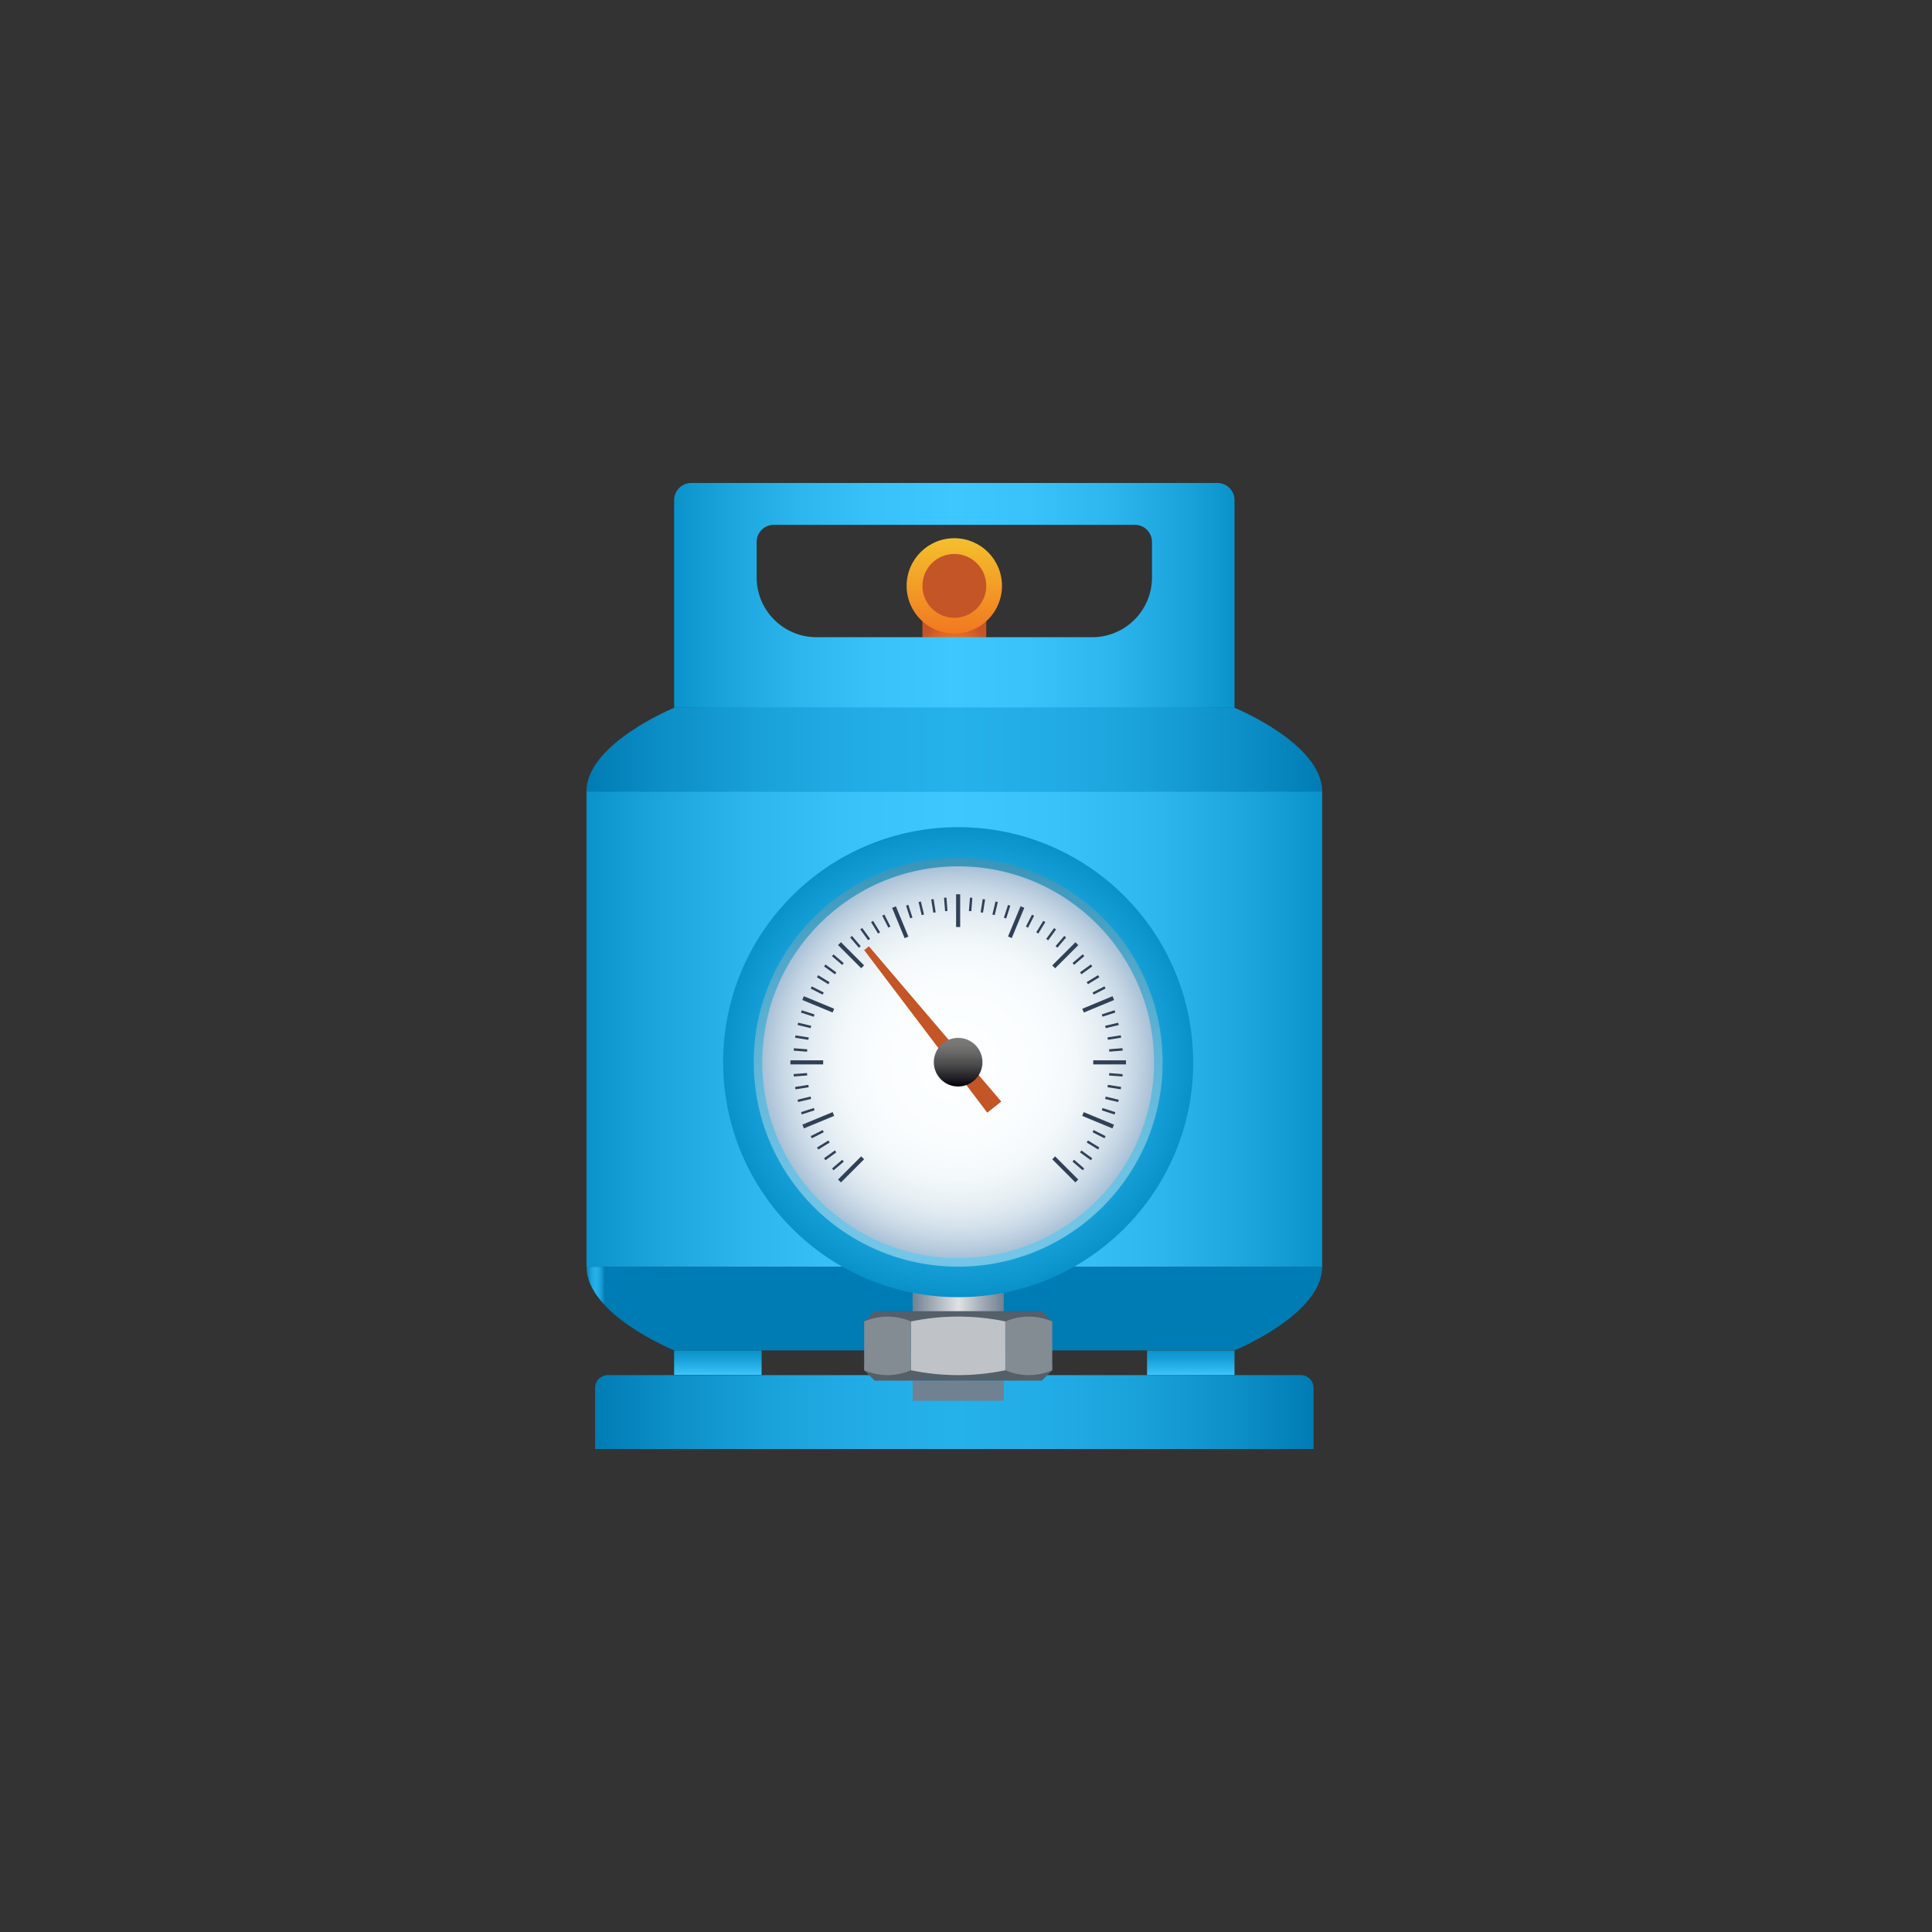 <svg width="56" height="56" viewBox="0 0 56 56" fill="none" xmlns="http://www.w3.org/2000/svg">
<rect x="0" y="0" width="56" height="56" fill="#333333" stroke="none"/>
<g clip-path="url(#clip0_15706_246)">
<path d="M28.587 17.907H26.737V19.9H28.587V17.907Z" fill="url(#paint0_radial_15706_246)"/>
<path d="M38.324 22.94H17V36.717H38.324V22.94Z" fill="url(#paint1_linear_15706_246)"/>
<path d="M22.075 39.141H19.54V39.853H22.075V39.141Z" fill="url(#paint2_linear_15706_246)"/>
<path d="M29.415 39.141H25.902V39.853H29.415V39.141Z" fill="url(#paint3_linear_15706_246)"/>
<path d="M35.784 20.516H19.541C19.541 20.516 17 21.553 17 22.94H38.324C38.324 21.553 35.784 20.516 35.784 20.516Z" fill="url(#paint4_linear_15706_246)"/>
<path d="M35.289 14C35.56 14 35.783 14.223 35.783 14.494V20.516H19.54V14.494C19.54 14.223 19.763 14 20.034 14H35.289ZM27.662 15.212H22.426C22.155 15.212 21.932 15.435 21.932 15.706V16.737C21.932 17.694 22.708 18.47 23.665 18.47H31.659C32.615 18.47 33.391 17.694 33.391 16.737V15.706C33.391 15.435 33.168 15.212 32.897 15.212H27.662Z" fill="url(#paint5_linear_15706_246)"/>
<path d="M27.662 36.717H17C17 38.104 19.541 39.141 19.541 39.141H35.784C35.784 39.141 38.324 38.104 38.324 36.717H27.662Z" fill="url(#paint6_linear_15706_246)"/>
<path d="M33.248 39.858H35.783V39.146H33.248V39.858Z" fill="url(#paint7_linear_15706_246)"/>
<path d="M27.661 39.858H17.621C17.414 39.858 17.249 40.023 17.249 40.23V42H38.074V40.23C38.074 40.023 37.909 39.858 37.702 39.858H27.661Z" fill="url(#paint8_linear_15706_246)"/>
<path d="M27.661 18.364C28.424 18.364 29.043 17.745 29.043 16.982C29.043 16.218 28.424 15.6 27.661 15.6C26.898 15.6 26.279 16.218 26.279 16.982C26.279 17.745 26.898 18.364 27.661 18.364Z" fill="url(#paint9_linear_15706_246)"/>
<path d="M27.662 17.907C28.173 17.907 28.587 17.493 28.587 16.982C28.587 16.471 28.173 16.057 27.662 16.057C27.151 16.057 26.737 16.471 26.737 16.982C26.737 17.493 27.151 17.907 27.662 17.907Z" fill="url(#paint10_radial_15706_246)"/>
<path d="M33.064 29.83L27.66 24.425L22.255 29.83L27.66 35.234L33.064 29.83Z" fill="white"/>
</g>
<g clip-path="url(#clip1_15706_246)">
<path d="M29.095 37.087H26.453V38.115H29.095V37.087Z" fill="url(#paint11_linear_15706_246)"/>
<path d="M29.095 40.019H26.453V40.603H29.095V40.019Z" fill="url(#paint12_linear_15706_246)"/>
<path d="M25.048 38.447V38.305L25.351 38.005H30.197L30.5 38.305V38.447H25.048Z" fill="#545F6A"/>
<path d="M25.048 39.576V39.718L25.351 40.019H30.197L30.5 39.718V39.576H25.048Z" fill="#545F6A"/>
<path d="M29.14 39.718C28.239 39.906 27.309 39.906 26.408 39.718V38.302C27.309 38.115 28.239 38.115 29.14 38.302V39.718Z" fill="#BFC3C7"/>
<path d="M26.407 39.718C25.96 39.906 25.496 39.906 25.048 39.718V38.302C25.496 38.115 25.96 38.115 26.407 38.302V39.718Z" fill="#838B93"/>
<path d="M29.141 39.718C29.588 39.906 30.052 39.906 30.5 39.718V38.302C30.052 38.115 29.588 38.115 29.141 38.302V39.718Z" fill="#838B93"/>
<path d="M34.587 30.788C34.587 34.551 31.538 37.6 27.775 37.6C24.013 37.6 20.961 34.551 20.961 30.788C20.961 27.026 24.01 23.976 27.773 23.976C31.535 23.976 34.584 27.026 34.584 30.788H34.587Z" fill="url(#paint13_radial_15706_246)"/>
<g style="mix-blend-mode:multiply" opacity="0.86">
<path style="mix-blend-mode:multiply" opacity="0.46" d="M33.699 30.788C33.699 34.06 31.047 36.715 27.772 36.715C24.498 36.715 21.848 34.063 21.848 30.788C21.848 27.514 24.5 24.864 27.772 24.864C31.044 24.864 33.699 27.516 33.699 30.791V30.788Z" fill="url(#paint14_linear_15706_246)"/>
</g>
<path d="M33.45 30.788C33.45 33.923 30.908 36.465 27.773 36.465C24.638 36.465 22.095 33.926 22.095 30.788C22.095 27.65 24.638 25.111 27.773 25.111C30.908 25.111 33.45 27.653 33.45 30.788Z" fill="url(#paint15_radial_15706_246)"/>
<path d="M27.831 25.921H27.713V26.87H27.831V25.921Z" fill="#304057"/>
<path d="M27.433 26.017L27.363 26.022L27.394 26.41L27.463 26.404L27.433 26.017Z" fill="#304057"/>
<path d="M27.061 26.06L26.992 26.071L27.052 26.455L27.121 26.444L27.061 26.06Z" fill="#304057"/>
<path d="M26.692 26.131L26.625 26.147L26.715 26.525L26.783 26.509L26.692 26.131Z" fill="#304057"/>
<path d="M26.328 26.227L26.262 26.248L26.382 26.618L26.448 26.597L26.328 26.227Z" fill="#304057"/>
<path d="M25.634 26.509L25.572 26.541L25.748 26.887L25.81 26.856L25.634 26.509Z" fill="#304057"/>
<path d="M25.307 26.692L25.248 26.728L25.451 27.06L25.51 27.023L25.307 26.692Z" fill="#304057"/>
<path d="M24.991 26.898L24.935 26.939L25.164 27.253L25.22 27.212L24.991 26.898Z" fill="#304057"/>
<path d="M24.695 27.129L24.642 27.174L24.895 27.47L24.948 27.425L24.695 27.129Z" fill="#304057"/>
<path d="M30.849 27.128L30.596 27.424L30.649 27.469L30.902 27.173L30.849 27.128Z" fill="#304057"/>
<path d="M30.554 26.9L30.325 27.215L30.382 27.256L30.61 26.941L30.554 26.9Z" fill="#304057"/>
<path d="M30.24 26.691L30.037 27.023L30.096 27.059L30.299 26.727L30.24 26.691Z" fill="#304057"/>
<path d="M29.912 26.512L29.736 26.858L29.798 26.89L29.974 26.544L29.912 26.512Z" fill="#304057"/>
<path d="M29.218 26.23L29.098 26.6L29.165 26.622L29.285 26.252L29.218 26.23Z" fill="#304057"/>
<path d="M28.855 26.13L28.765 26.508L28.832 26.525L28.923 26.147L28.855 26.13Z" fill="#304057"/>
<path d="M28.485 26.059L28.424 26.444L28.493 26.454L28.554 26.07L28.485 26.059Z" fill="#304057"/>
<path d="M28.115 26.018L28.084 26.406L28.154 26.412L28.184 26.024L28.115 26.018Z" fill="#304057"/>
<path d="M25.967 26.27L25.858 26.316L26.221 27.193L26.33 27.148L25.967 26.27Z" fill="#304057"/>
<path d="M29.581 26.268L29.218 27.145L29.327 27.19L29.69 26.313L29.581 26.268Z" fill="#304057"/>
<path d="M31.132 33.616L31.086 33.669L31.382 33.922L31.427 33.869L31.132 33.616Z" fill="#304057"/>
<path d="M31.345 33.346L31.304 33.402L31.619 33.631L31.66 33.574L31.345 33.346Z" fill="#304057"/>
<path d="M31.535 33.057L31.498 33.116L31.83 33.319L31.866 33.26L31.535 33.057Z" fill="#304057"/>
<path d="M31.7 32.755L31.668 32.818L32.014 32.994L32.046 32.932L31.7 32.755Z" fill="#304057"/>
<path d="M31.958 32.117L31.936 32.184L32.306 32.304L32.328 32.237L31.958 32.117Z" fill="#304057"/>
<path d="M32.05 31.786L32.033 31.854L32.411 31.944L32.428 31.877L32.05 31.786Z" fill="#304057"/>
<path d="M32.113 31.445L32.102 31.514L32.486 31.574L32.497 31.506L32.113 31.445Z" fill="#304057"/>
<path d="M32.152 31.104L32.147 31.174L32.535 31.204L32.54 31.134L32.152 31.104Z" fill="#304057"/>
<path d="M32.536 30.382L32.148 30.413L32.154 30.482L32.542 30.452L32.536 30.382Z" fill="#304057"/>
<path d="M32.486 30.009L32.102 30.07L32.113 30.138L32.497 30.078L32.486 30.009Z" fill="#304057"/>
<path d="M32.411 29.644L32.033 29.734L32.05 29.802L32.428 29.711L32.411 29.644Z" fill="#304057"/>
<path d="M32.306 29.282L31.936 29.403L31.958 29.469L32.328 29.349L32.306 29.282Z" fill="#304057"/>
<path d="M32.014 28.59L31.668 28.767L31.7 28.829L32.046 28.652L32.014 28.59Z" fill="#304057"/>
<path d="M31.829 28.265L31.498 28.468L31.534 28.528L31.866 28.325L31.829 28.265Z" fill="#304057"/>
<path d="M31.62 27.955L31.305 28.183L31.346 28.24L31.661 28.011L31.62 27.955Z" fill="#304057"/>
<path d="M31.384 27.66L31.088 27.913L31.134 27.966L31.429 27.713L31.384 27.66Z" fill="#304057"/>
<path d="M24.16 27.663L24.115 27.716L24.411 27.969L24.456 27.916L24.16 27.663Z" fill="#304057"/>
<path d="M23.927 27.956L23.886 28.012L24.201 28.241L24.242 28.185L23.927 27.956Z" fill="#304057"/>
<path d="M23.715 28.267L23.678 28.326L24.01 28.529L24.046 28.47L23.715 28.267Z" fill="#304057"/>
<path d="M23.53 28.591L23.498 28.654L23.845 28.83L23.876 28.768L23.53 28.591Z" fill="#304057"/>
<path d="M23.239 29.284L23.217 29.35L23.587 29.471L23.609 29.404L23.239 29.284Z" fill="#304057"/>
<path d="M23.135 29.643L23.119 29.71L23.497 29.801L23.513 29.733L23.135 29.643Z" fill="#304057"/>
<path d="M23.058 30.011L23.047 30.08L23.431 30.14L23.442 30.072L23.058 30.011Z" fill="#304057"/>
<path d="M23.011 30.384L23.005 30.453L23.393 30.484L23.398 30.414L23.011 30.384Z" fill="#304057"/>
<path d="M23.392 31.103L23.004 31.133L23.01 31.203L23.398 31.172L23.392 31.103Z" fill="#304057"/>
<path d="M23.43 31.445L23.046 31.506L23.057 31.575L23.441 31.514L23.43 31.445Z" fill="#304057"/>
<path d="M23.495 31.784L23.117 31.875L23.134 31.942L23.512 31.852L23.495 31.784Z" fill="#304057"/>
<path d="M23.589 32.116L23.219 32.236L23.24 32.302L23.61 32.182L23.589 32.116Z" fill="#304057"/>
<path d="M23.846 32.755L23.499 32.931L23.531 32.994L23.877 32.817L23.846 32.755Z" fill="#304057"/>
<path d="M24.012 33.058L23.681 33.261L23.717 33.32L24.049 33.117L24.012 33.058Z" fill="#304057"/>
<path d="M24.2 33.345L23.885 33.573L23.926 33.63L24.241 33.401L24.2 33.345Z" fill="#304057"/>
<path d="M24.412 33.617L24.117 33.869L24.162 33.922L24.458 33.67L24.412 33.617Z" fill="#304057"/>
<path d="M30.583 33.518L30.5 33.602L31.171 34.273L31.254 34.19L30.583 33.518Z" fill="#304057"/>
<path d="M31.413 32.236L31.368 32.345L32.245 32.708L32.29 32.599L31.413 32.236Z" fill="#304057"/>
<path d="M32.637 30.734H31.688V30.852H32.637V30.734Z" fill="#304057"/>
<path d="M32.247 28.876L31.37 29.24L31.415 29.349L32.292 28.985L32.247 28.876Z" fill="#304057"/>
<path d="M31.172 27.312L30.5 27.983L30.584 28.066L31.255 27.395L31.172 27.312Z" fill="#304057"/>
<path d="M24.375 27.31L24.291 27.393L24.962 28.065L25.046 27.981L24.375 27.31Z" fill="#304057"/>
<path d="M23.3 28.876L23.255 28.985L24.133 29.348L24.178 29.239L23.3 28.876Z" fill="#304057"/>
<path d="M23.86 30.734H22.91V30.852H23.86V30.734Z" fill="#304057"/>
<path d="M24.134 32.235L23.257 32.598L23.302 32.707L24.179 32.344L24.134 32.235Z" fill="#304057"/>
<path d="M24.962 33.518L24.291 34.189L24.375 34.273L25.046 33.602L24.962 33.518Z" fill="#304057"/>
<path d="M25.185 27.428L25.118 27.484L25.048 27.538L28.617 32.252L28.819 32.091L29.022 31.928L25.185 27.428Z" fill="url(#paint16_linear_15706_246)"/>
<path d="M28.477 30.788C28.477 31.177 28.161 31.493 27.772 31.493C27.383 31.493 27.067 31.177 27.067 30.788C27.067 30.399 27.383 30.083 27.772 30.083C28.161 30.083 28.477 30.399 28.477 30.788Z" fill="url(#paint17_linear_15706_246)"/>
</g>
<defs>
<radialGradient id="paint0_radial_15706_246" cx="0" cy="0" r="1" gradientUnits="userSpaceOnUse" gradientTransform="translate(27.662 18.901) scale(0.962)">
<stop stop-color="#F27721"/>
<stop offset="0.29" stop-color="#ED7321"/>
<stop offset="0.59" stop-color="#E16A23"/>
<stop offset="0.9" stop-color="#CC5B25"/>
<stop offset="1" stop-color="#C45527"/>
</radialGradient>
<linearGradient id="paint1_linear_15706_246" x1="17" y1="29.828" x2="38.324" y2="29.828" gradientUnits="userSpaceOnUse">
<stop stop-color="#0993CA"/>
<stop offset="0.08" stop-color="#18A2D9"/>
<stop offset="0.22" stop-color="#2DB6EE"/>
<stop offset="0.36" stop-color="#39C2FA"/>
<stop offset="0.5" stop-color="#3EC7FF"/>
<stop offset="0.64" stop-color="#39C2FA"/>
<stop offset="0.78" stop-color="#2DB6EE"/>
<stop offset="0.92" stop-color="#18A2D9"/>
<stop offset="1" stop-color="#0993CA"/>
</linearGradient>
<linearGradient id="paint2_linear_15706_246" x1="20.805" y1="39.858" x2="20.805" y2="39.141" gradientUnits="userSpaceOnUse">
<stop stop-color="#3EC7FF"/>
<stop offset="0.18" stop-color="#32BBF3"/>
<stop offset="0.7" stop-color="#149ED5"/>
<stop offset="1" stop-color="#0993CA"/>
</linearGradient>
<linearGradient id="paint3_linear_15706_246" x1="27.661" y1="14" x2="27.661" y2="14" gradientUnits="userSpaceOnUse">
<stop stop-color="#3EC7FF"/>
<stop offset="0.18" stop-color="#32BBF3"/>
<stop offset="0.7" stop-color="#149ED5"/>
<stop offset="1" stop-color="#0993CA"/>
</linearGradient>
<linearGradient id="paint4_linear_15706_246" x1="17" y1="21.728" x2="38.324" y2="21.728" gradientUnits="userSpaceOnUse">
<stop stop-color="#007CB4"/>
<stop offset="0.09" stop-color="#0B8CC4"/>
<stop offset="0.23" stop-color="#19A0D9"/>
<stop offset="0.37" stop-color="#22ACE5"/>
<stop offset="0.5" stop-color="#25B1EA"/>
<stop offset="0.63" stop-color="#22ACE5"/>
<stop offset="0.77" stop-color="#19A0D9"/>
<stop offset="0.91" stop-color="#0B8CC4"/>
<stop offset="1" stop-color="#007CB4"/>
</linearGradient>
<linearGradient id="paint5_linear_15706_246" x1="19.54" y1="17.258" x2="35.783" y2="17.258" gradientUnits="userSpaceOnUse">
<stop stop-color="#0993CA"/>
<stop offset="0.08" stop-color="#18A2D9"/>
<stop offset="0.22" stop-color="#2DB6EE"/>
<stop offset="0.36" stop-color="#39C2FA"/>
<stop offset="0.5" stop-color="#3EC7FF"/>
<stop offset="0.64" stop-color="#39C2FA"/>
<stop offset="0.78" stop-color="#2DB6EE"/>
<stop offset="0.92" stop-color="#18A2D9"/>
<stop offset="1" stop-color="#0993CA"/>
</linearGradient>
<linearGradient id="paint6_linear_15706_246" x1="17" y1="37.929" x2="17.532" y2="37.929" gradientUnits="userSpaceOnUse">
<stop stop-color="#007CB4"/>
<stop offset="0.09" stop-color="#0B8CC4"/>
<stop offset="0.23" stop-color="#19A0D9"/>
<stop offset="0.37" stop-color="#22ACE5"/>
<stop offset="0.5" stop-color="#25B1EA"/>
<stop offset="0.63" stop-color="#22ACE5"/>
<stop offset="0.77" stop-color="#19A0D9"/>
<stop offset="0.91" stop-color="#0B8CC4"/>
<stop offset="1" stop-color="#007CB4"/>
</linearGradient>
<linearGradient id="paint7_linear_15706_246" x1="34.518" y1="39.858" x2="34.518" y2="39.146" gradientUnits="userSpaceOnUse">
<stop stop-color="#3EC7FF"/>
<stop offset="0.18" stop-color="#32BBF3"/>
<stop offset="0.7" stop-color="#149ED5"/>
<stop offset="1" stop-color="#0993CA"/>
</linearGradient>
<linearGradient id="paint8_linear_15706_246" x1="17.249" y1="40.932" x2="38.074" y2="40.932" gradientUnits="userSpaceOnUse">
<stop stop-color="#007CB4"/>
<stop offset="0.09" stop-color="#0B8CC4"/>
<stop offset="0.23" stop-color="#19A0D9"/>
<stop offset="0.37" stop-color="#22ACE5"/>
<stop offset="0.5" stop-color="#25B1EA"/>
<stop offset="0.63" stop-color="#22ACE5"/>
<stop offset="0.77" stop-color="#19A0D9"/>
<stop offset="0.91" stop-color="#0B8CC4"/>
<stop offset="1" stop-color="#007CB4"/>
</linearGradient>
<linearGradient id="paint9_linear_15706_246" x1="27.661" y1="18.364" x2="27.661" y2="15.6" gradientUnits="userSpaceOnUse">
<stop stop-color="#F27721"/>
<stop offset="0.58" stop-color="#F3A328"/>
<stop offset="1" stop-color="#F4BF2D"/>
</linearGradient>
<radialGradient id="paint10_radial_15706_246" cx="0" cy="0" r="1" gradientUnits="userSpaceOnUse" gradientTransform="translate(17.266 16.982) scale(0.925)">
<stop stop-color="#F27721"/>
<stop offset="0.29" stop-color="#ED7321"/>
<stop offset="0.59" stop-color="#E16A23"/>
<stop offset="0.9" stop-color="#CC5B25"/>
<stop offset="1" stop-color="#C45527"/>
</radialGradient>
<linearGradient id="paint11_linear_15706_246" x1="26.453" y1="37.602" x2="29.095" y2="37.602" gradientUnits="userSpaceOnUse">
<stop stop-color="#708192"/>
<stop offset="0.5" stop-color="#E0E2E4"/>
<stop offset="0.76" stop-color="#A2ACB7"/>
<stop offset="1" stop-color="#708192"/>
</linearGradient>
<linearGradient id="paint12_linear_15706_246" x1="20.961" y1="40.311" x2="21.229" y2="40.311" gradientUnits="userSpaceOnUse">
<stop stop-color="#708192"/>
<stop offset="0.5" stop-color="#E0E2E4"/>
<stop offset="0.76" stop-color="#A2ACB7"/>
<stop offset="1" stop-color="#708192"/>
</linearGradient>
<radialGradient id="paint13_radial_15706_246" cx="0" cy="0" r="1" gradientUnits="userSpaceOnUse" gradientTransform="translate(27.773 30.788) scale(6.812)">
<stop stop-color="#43C9FF"/>
<stop offset="0.27" stop-color="#3FC5FB"/>
<stop offset="0.52" stop-color="#33BAF0"/>
<stop offset="0.77" stop-color="#20A8DF"/>
<stop offset="1" stop-color="#0892C9"/>
</radialGradient>
<linearGradient id="paint14_linear_15706_246" x1="27.772" y1="36.715" x2="27.772" y2="24.864" gradientUnits="userSpaceOnUse">
<stop stop-color="white"/>
<stop offset="0.14" stop-color="#F9FAFA"/>
<stop offset="0.31" stop-color="#E9EDEE"/>
<stop offset="0.5" stop-color="#D0D7DA"/>
<stop offset="0.71" stop-color="#ACB8BE"/>
<stop offset="0.93" stop-color="#7E919A"/>
<stop offset="1" stop-color="#6D838D"/>
</linearGradient>
<radialGradient id="paint15_radial_15706_246" cx="0" cy="0" r="1" gradientUnits="userSpaceOnUse" gradientTransform="translate(27.773 30.788) scale(5.677)">
<stop stop-color="#FDFFFF"/>
<stop offset="0.42" stop-color="#FAFDFE"/>
<stop offset="0.6" stop-color="#F3F8FA"/>
<stop offset="0.73" stop-color="#E7EFF4"/>
<stop offset="0.84" stop-color="#D5E2EC"/>
<stop offset="0.93" stop-color="#BFD1E1"/>
<stop offset="1" stop-color="#A9C1D7"/>
</radialGradient>
<linearGradient id="paint16_linear_15706_246" x1="17.486" y1="24.673" x2="20.176" y2="26.154" gradientUnits="userSpaceOnUse">
<stop stop-color="#C45527"/>
<stop offset="0.05" stop-color="#CC5B25"/>
<stop offset="0.2" stop-color="#E16A23"/>
<stop offset="0.35" stop-color="#ED7321"/>
<stop offset="0.5" stop-color="#F27721"/>
<stop offset="0.65" stop-color="#ED7321"/>
<stop offset="0.8" stop-color="#E16A23"/>
<stop offset="0.95" stop-color="#CC5B25"/>
<stop offset="1" stop-color="#C45527"/>
</linearGradient>
<linearGradient id="paint17_linear_15706_246" x1="27.772" y1="31.493" x2="27.772" y2="30.085" gradientUnits="userSpaceOnUse">
<stop stop-color="#000008"/>
<stop offset="0.18" stop-color="#212126"/>
<stop offset="0.43" stop-color="#484849"/>
<stop offset="0.66" stop-color="#646463"/>
<stop offset="0.85" stop-color="#757573"/>
<stop offset="1" stop-color="#7C7C79"/>
</linearGradient>
<clipPath id="clip0_15706_246">
<rect width="21.324" height="28" fill="white" transform="translate(17 14)"/>
</clipPath>
<clipPath id="clip1_15706_246">
<rect width="13.626" height="16.627" fill="white" transform="translate(20.961 23.976)"/>
</clipPath>
</defs>
</svg>
